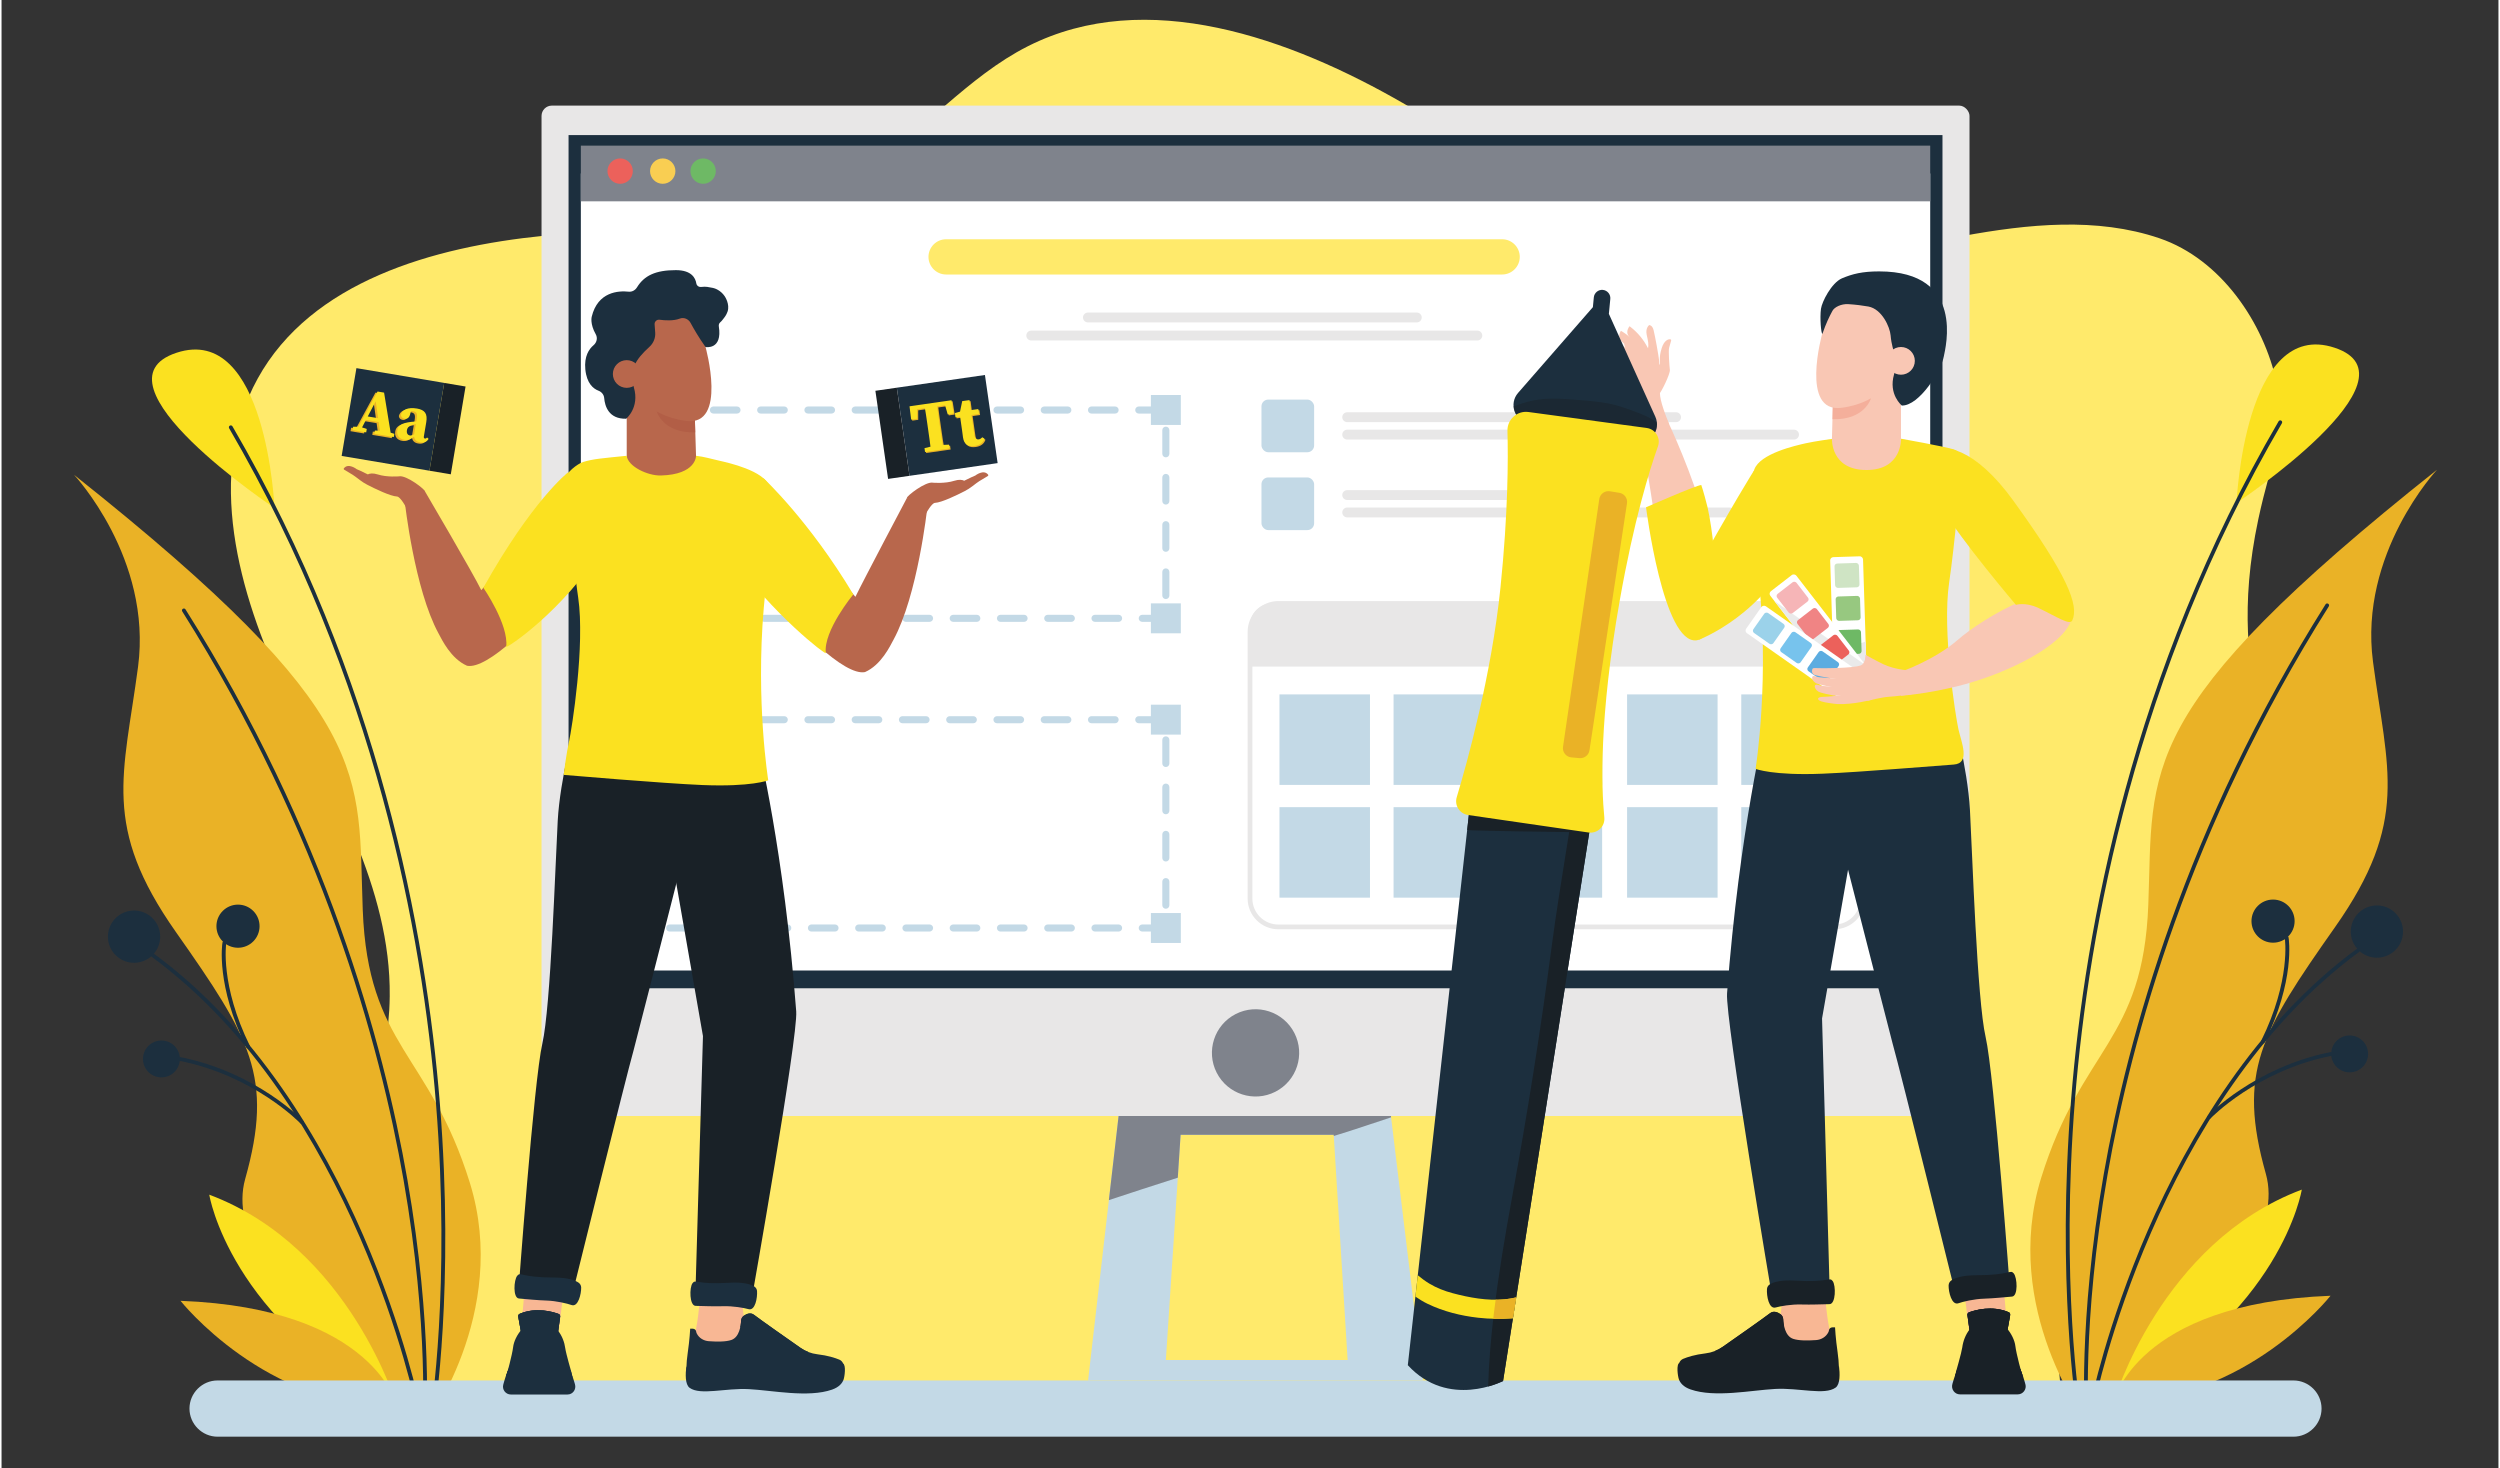 <?xml version="1.0" encoding="UTF-8"?>
<svg xmlns="http://www.w3.org/2000/svg" xmlns:xlink="http://www.w3.org/1999/xlink" id="Ebene_1" data-name="Ebene 1" viewBox="0 0 1360.42 800" width="647" height="380">
  <rect x="0" y="0" width="1360.42" height="800" fill="#333333" stroke="none"/>
  <defs>
    <style>
      .cls-1 {
        clip-path: url(#clippath-4);
      }

      .cls-1, .cls-2, .cls-3, .cls-4, .cls-5, .cls-6, .cls-7, .cls-8 {
        fill: none;
      }

      .cls-9 {
        fill: #192127;
      }

      .cls-2 {
        clip-path: url(#clippath-2);
      }

      .cls-10 {
        fill: #fff;
      }

      .cls-3 {
        clip-path: url(#clippath-9);
      }

      .cls-11 {
        fill: #ffea6b;
      }

      .cls-12 {
        fill: #9bd2ea;
      }

      .cls-13 {
        fill: #ec7c64;
      }

      .cls-14 {
        fill: #97c880;
      }

      .cls-15 {
        fill: #7f838c;
      }

      .cls-16 {
        fill: #ec615b;
      }

      .cls-17 {
        fill: #fbe120;
      }

      .cls-18 {
        fill: #f9c7b4;
      }

      .cls-4 {
        clip-path: url(#clippath-5);
      }

      .cls-19 {
        fill: #c3d9e6;
      }

      .cls-20 {
        fill: #f4af9b;
      }

      .cls-21 {
        fill: #eaeaea;
      }

      .cls-22 {
        fill: #e8e7e7;
      }

      .cls-23 {
        fill: #cfe4c4;
      }

      .cls-5 {
        clip-path: url(#clippath-3);
      }

      .cls-6 {
        opacity: .5;
      }

      .cls-24 {
        fill: #f08484;
      }

      .cls-25 {
        fill: #f6b5b7;
      }

      .cls-26 {
        fill: #b25e46;
      }

      .cls-27 {
        fill: #1c2f3e;
      }

      .cls-8 {
        clip-path: url(#clippath-8);
      }

      .cls-28 {
        fill: #f8b794;
      }

      .cls-29 {
        fill: #eab226;
      }

      .cls-30 {
        fill: #5cace0;
      }

      .cls-31 {
        fill: #f9ce52;
      }

      .cls-32 {
        fill: #b8674c;
      }

      .cls-33 {
        fill: #6eb965;
      }

      .cls-34 {
        fill: #77c3ed;
      }
    </style>
    <clipPath id="clippath-2">
      <path class="cls-9" d="m1100.98,748.91c-.81-2.72-2.2-5.45-4.03-7.86-3.48-4.59-5.12-10.31-4.1-15.98l1.55-8.57c.11-.63-.22-1.29-.81-1.54-9.11-3.92-18.51-1.1-21.59.04-.61.23-.99.84-.9,1.49.33,2.42.8,5.82,1.28,9.31.76,5.59-.88,11.15-4.17,15.73-1.62,2.26-2.87,4.76-3.62,7.25-.79,2.59,1.08,5.22,3.79,5.22h28.78c2.66,0,4.58-2.56,3.82-5.11Z"/>
    </clipPath>
    <clipPath id="clippath-3">
      <path class="cls-9" d="m1000.4,737.06c-1.17-8.04-1.43-13.86-1.43-13.86h-1.48c-.98,0-1.79.74-1.87,1.72-.02.29-.14.62-.32.97-1.25,2.5-3.84,4.04-6.63,4.24-4.48.32-9.5.37-12.56-.68-4.43-1.52-5.25-7.84-5.39-10.74-.05-1.09-.6-2.08-1.5-2.7-1.44-1-3.69-2.03-5.62-.56-4.3,3.27-18.51,13.24-25.88,18.38-2.77,1.93-5.96,3.15-9.31,3.54-5.84.69-9.86,2-12.21,2.99-1.81.76-2.79,2.78-2.17,4.65.66,1.97,2.3,4.36,6.22,5.87,13.03,5,32.75.67,45.63.02,12.88-.65,28.26,2.6,34.51-1.57,1.06-.7.73-7.31,0-12.28Z"/>
    </clipPath>
    <clipPath id="clippath-4">
      <rect class="cls-10" x="997.31" y="303.39" width="17.92" height="68.65" rx="1.75" ry="1.75" transform="translate(-10.14 31.87) rotate(-1.81)"/>
    </clipPath>
    <clipPath id="clippath-5">
      <rect class="cls-7" x="981.77" y="310.6" width="17.92" height="68.65" rx="3.25" ry="3.25" transform="translate(-3.94 678.31) rotate(-37.73)"/>
    </clipPath>
    <clipPath id="clippath-8">
      <path class="cls-27" d="m275.04,749.17c.79-2.67,2.16-5.35,3.96-7.72,3.41-4.51,5.03-10.12,4.02-15.69l-1.52-8.41c-.11-.62.21-1.26.79-1.51,8.95-3.85,18.17-1.08,21.19.04.6.22.97.83.88,1.47-.33,2.38-.79,5.72-1.25,9.14-.75,5.49.86,10.95,4.09,15.45,1.59,2.22,2.82,4.68,3.56,7.12.77,2.55-1.06,5.13-3.72,5.13h-28.25c-2.61,0-4.5-2.51-3.75-5.02Z"/>
    </clipPath>
    <clipPath id="clippath-9">
      <path class="cls-27" d="m373.8,737.54c1.15-7.9,1.4-13.61,1.4-13.61h1.45c.96,0,1.76.73,1.84,1.69.02.29.14.61.31.96,1.23,2.45,3.78,3.97,6.51,4.16,4.4.32,9.33.37,12.33-.67,4.35-1.5,5.16-7.7,5.3-10.54.05-1.07.59-2.04,1.47-2.65,1.42-.98,3.62-1.99,5.52-.55,4.23,3.21,18.18,13,25.41,18.05,2.72,1.9,5.85,3.09,9.15,3.48,5.74.68,9.68,1.97,11.98,2.93,1.78.75,2.74,2.73,2.13,4.56-.65,1.94-2.25,4.29-6.1,5.76-12.79,4.91-32.16.66-44.81.02-12.65-.64-27.75,2.55-33.89-1.54-1.04-.69-.71-7.18,0-12.06Z"/>
    </clipPath>
  </defs>
  <path class="cls-11" d="m1122.71,763.22c-12.07-99.88,10.47-161.32,34.91-199.68,30.16-47.36,53.11-43.71,69.53-88.34,24.33-66.13-18.15-95.63,2.45-192.38,7.03-33,15.76-47.37,10.01-74.11-7.05-32.84-30.33-67.46-63.87-78.88-34.23-11.65-71.69-7.74-107.25-1.23-35.56,6.51-71.2,15.53-107.31,13.68-72.18-3.7-134.11-49.38-196.68-85.56-62.56-36.18-140.82-64.12-205.32-31.52-32.92,16.63-56.98,46.83-88.36,66.21-51.4,31.74-115.46,31.02-175.57,37.07-60.11,6.05-126.5,24.88-155.69,77.77-28.61,51.84-10.54,116.67,14.7,170.23,25.24,53.56,57.88,107.1,57.24,166.31-.44,40.87-16.99,80.11-18.96,120.94-1.98,40.82-7.61,98.75,32.83,104.69l897.34-5.18Z"/>
  <g>
    <g>
      <path class="cls-29" d="m230.26,777.61s46.98-61.93,24.91-133.11c-22.07-71.18-55.52-74.03-58.37-148.77-2.85-74.74,8.54-105.35-157.31-237.04,0,0,42.71,45.56,34.88,104.64-7.83,59.08-19.93,86.84,20.64,144.5,40.57,57.66,53.39,79.01,37.73,134.54s97.52,135.25,97.52,135.25Z"/>
      <path class="cls-27" d="m230.27,778.65c.54,0,1-.42,1.04-.96.04-.53,3.97-53.82-10.2-135.01-13.07-74.91-44.65-189.62-120.88-310.66-.31-.49-.96-.63-1.44-.33-.49.31-.64.95-.33,1.44,76.03,120.73,107.54,235.12,120.58,309.83,14.13,80.95,10.23,134.04,10.19,134.57-.04.58.38,1.08.96,1.12.03,0,.06,0,.08,0Z"/>
      <path class="cls-17" d="m215.67,766.58s-25.63-86.84-102.5-115.67c0,0,11.03,68.69,102.5,115.67Z"/>
      <path class="cls-29" d="m215.67,766.58s-11.75-53.74-118.16-57.84c0,0,46.27,58.55,118.16,57.84Z"/>
      <path class="cls-17" d="m148.72,276.8s-4.32-100.86-53.44-84.58c-49.12,16.28,53.44,84.58,53.44,84.58Z"/>
      <path class="cls-27" d="m234.78,771.95c.5,0,.95-.36,1.03-.88.11-.68,11.08-69.49,3-169.82-7.45-92.59-33.1-231.76-113-368.96-.29-.5-.93-.67-1.43-.38-.5.29-.67.93-.38,1.43,79.68,136.84,105.27,275.66,112.71,368.01,8.06,100.09-2.86,168.7-2.98,169.38-.09.57.29,1.11.86,1.2.06.01.11.01.17.01Z"/>
      <path class="cls-27" d="m227.08,768.4c.05,0,.1,0,.16-.01.57-.09.96-.62.88-1.19-.25-1.67-33.91-166.02-145.19-247.65-.46-.34-1.12-.24-1.46.22-.34.47-.24,1.12.22,1.46,110.58,81.12,144.11,244.61,144.36,246.28.08.52.52.89,1.03.89Z"/>
      <path class="cls-27" d="m134.34,571.3c.16,0,.31-.03.46-.11.52-.26.73-.88.48-1.4-16.31-33.09-12.9-55.67-12.85-55.89.1-.57-.27-1.11-.84-1.22-.55-.1-1.11.27-1.21.84-.18.95-3.61,23.42,13.04,57.19.18.37.55.58.94.58Z"/>
      <path class="cls-27" d="m163.61,612.43c.25,0,.49-.09.69-.26.44-.38.48-1.04.1-1.47-.24-.27-25.53-26.51-67.04-34.76-.56-.12-1.12.25-1.23.82-.11.57.26,1.12.82,1.23,40.78,8.11,65.64,33.81,65.87,34.08.21.24.5.36.79.36Z"/>
      <circle class="cls-27" cx="128.83" cy="504.62" r="11.75" transform="translate(-319.09 238.9) rotate(-45)"/>
      <circle class="cls-27" cx="72.24" cy="510.32" r="14.24" transform="translate(-113.66 29.6) rotate(-13.08)"/>
      <circle class="cls-27" cx="87.1" cy="576.96" r="10.05" transform="translate(-91.51 21.47) rotate(-9.24)"/>
    </g>
    <g>
      <path class="cls-29" d="m1136.18,774.85s-46.98-61.93-24.91-133.11c22.07-71.18,55.52-74.03,58.37-148.77,2.85-74.74-8.54-105.35,157.31-237.04,0,0-42.71,45.56-34.88,104.64,7.83,59.08,19.93,86.84-20.64,144.5-40.57,57.66-53.39,79.01-37.73,134.54,15.66,55.52-97.52,135.25-97.52,135.25Z"/>
      <path class="cls-27" d="m1136.17,775.9c-.54,0-1-.42-1.04-.96-.04-.53-3.97-53.82,10.2-135.01,13.07-74.91,44.65-189.62,120.88-310.66.31-.49.96-.63,1.44-.33.49.31.64.95.33,1.44-76.03,120.73-107.54,235.12-120.58,309.83-14.13,80.95-10.23,134.04-10.19,134.57.04.58-.38,1.08-.96,1.12-.03,0-.06,0-.08,0Z"/>
      <path class="cls-17" d="m1150.77,763.82s25.63-86.84,102.5-115.67c0,0-11.03,68.69-102.5,115.67Z"/>
      <path class="cls-29" d="m1150.77,763.82s11.75-53.74,118.16-57.84c0,0-46.27,58.55-118.16,57.84Z"/>
      <path class="cls-17" d="m1217.72,274.04s4.32-100.86,53.44-84.58c49.12,16.28-53.44,84.58-53.44,84.58Z"/>
      <path class="cls-27" d="m1131.66,769.2c-.5,0-.95-.36-1.03-.88-.11-.68-11.08-69.49-3-169.82,7.45-92.59,33.1-231.76,113-368.96.29-.5.93-.67,1.43-.38.5.29.67.93.38,1.43-79.68,136.84-105.27,275.66-112.71,368.01-8.06,100.09,2.86,168.7,2.98,169.38.09.57-.29,1.11-.86,1.2-.06.01-.11.01-.17.01Z"/>
      <path class="cls-27" d="m1139.36,765.64c-.05,0-.1,0-.16-.01-.57-.09-.96-.62-.88-1.19.25-1.67,33.91-166.02,145.19-247.65.46-.34,1.12-.24,1.46.22.34.47.24,1.12-.22,1.46-110.58,81.12-144.11,244.61-144.36,246.28-.08.52-.52.89-1.03.89Z"/>
      <path class="cls-27" d="m1232.1,568.55c-.16,0-.31-.03-.46-.11-.52-.26-.73-.88-.48-1.4,16.31-33.09,12.9-55.67,12.85-55.89-.1-.57.27-1.11.84-1.22.55-.1,1.11.27,1.21.84.18.95,3.61,23.42-13.04,57.19-.18.37-.55.58-.94.58Z"/>
      <path class="cls-27" d="m1202.83,609.67c-.25,0-.49-.09-.69-.26-.44-.38-.48-1.04-.1-1.47.24-.27,25.53-26.51,67.04-34.76.56-.12,1.12.25,1.23.82.11.57-.26,1.12-.82,1.23-40.78,8.11-65.64,33.81-65.87,34.08-.21.24-.5.36-.79.36Z"/>
      <circle class="cls-27" cx="1237.61" cy="501.87" r="11.75"/>
      <circle class="cls-27" cx="1294.2" cy="507.56" r="14.24" transform="translate(20.16 1063.8) rotate(-45)"/>
      <circle class="cls-27" cx="1279.34" cy="574.21" r="10.05"/>
    </g>
  </g>
  <g>
    <g>
      <path class="cls-19" d="m755.71,597.46h-145.88l-17.84,154.67h182.46l-18.74-154.67Zm-121.34,143.52l8.03-122.68h83.42l7.58,122.68h-99.04Z"/>
      <path class="cls-15" d="m640.87,641.67l1.53-23.38h83.42l.04.64c7.49-2.15,27.41-8.96,31.22-10.17l-1.37-11.31h-145.88l-6.51,56.42c2.26-.77,33.72-11.08,37.55-12.21Z"/>
    </g>
    <rect class="cls-22" x="294.21" y="57.54" width="778.02" height="550.5" rx="5.62" ry="5.62"/>
    <rect class="cls-27" x="308.93" y="73.6" width="748.57" height="464.85"/>
    <circle class="cls-15" cx="683.22" cy="573.69" r="23.77" transform="translate(-186.04 372.97) rotate(-27.02)"/>
    <rect class="cls-10" x="315.63" y="94.51" width="735.19" height="434.26"/>
    <rect class="cls-15" x="315.63" y="79.35" width="735.19" height="30.34"/>
    <path class="cls-16" d="m343.95,93.23c0,3.82-3.1,6.91-6.91,6.91s-6.91-3.1-6.91-6.91,3.1-6.91,6.91-6.91,6.91,3.1,6.91,6.91Z"/>
    <path class="cls-31" d="m367.15,93.23c0,3.82-3.1,6.91-6.91,6.91s-6.91-3.1-6.91-6.91,3.1-6.91,6.91-6.91,6.91,3.1,6.91,6.91Z"/>
    <path class="cls-33" d="m389.16,93.23c0,3.82-3.1,6.91-6.91,6.91s-6.91-3.1-6.91-6.91,3.1-6.91,6.91-6.91,6.91,3.1,6.91,6.91Z"/>
    <path class="cls-19" d="m634.37,338.82h-12.87c-1.07,0-1.93-.87-1.93-1.93s.86-1.93,1.93-1.93h12.87c1.07,0,1.93.87,1.93,1.93s-.86,1.93-1.93,1.93Zm-25.75,0h-12.87c-1.07,0-1.93-.87-1.93-1.93s.86-1.93,1.93-1.93h12.87c1.07,0,1.93.87,1.93,1.93s-.86,1.93-1.93,1.93Zm-25.75,0h-12.87c-1.07,0-1.93-.87-1.93-1.93s.86-1.93,1.93-1.93h12.87c1.07,0,1.93.87,1.93,1.93s-.86,1.93-1.93,1.93Zm-25.75,0h-12.87c-1.07,0-1.93-.87-1.93-1.93s.86-1.93,1.93-1.93h12.87c1.07,0,1.93.87,1.93,1.93s-.86,1.93-1.93,1.93Zm-25.75,0h-12.87c-1.07,0-1.93-.87-1.93-1.93s.86-1.93,1.93-1.93h12.87c1.07,0,1.93.87,1.93,1.93s-.86,1.93-1.93,1.93Zm-25.75,0h-12.87c-1.07,0-1.93-.87-1.93-1.93s.86-1.93,1.93-1.93h12.87c1.07,0,1.93.87,1.93,1.93s-.86,1.93-1.93,1.93Zm-25.75,0h-12.87c-1.07,0-1.93-.87-1.93-1.93s.86-1.93,1.93-1.93h12.87c1.07,0,1.93.87,1.93,1.93s-.86,1.93-1.93,1.93Zm-25.75,0h-12.87c-1.07,0-1.93-.87-1.93-1.93s.86-1.93,1.93-1.93h12.87c1.07,0,1.93.87,1.93,1.93s-.86,1.93-1.93,1.93Zm-25.75,0h-12.87c-1.07,0-1.93-.87-1.93-1.93s.86-1.93,1.93-1.93h12.87c1.07,0,1.93.87,1.93,1.93s-.86,1.93-1.93,1.93Zm-25.75,0h-12.87c-1.07,0-1.93-.87-1.93-1.93s.86-1.93,1.93-1.93h12.87c1.07,0,1.93.87,1.93,1.93s-.86,1.93-1.93,1.93Zm-25.75,0h-12.87c-1.07,0-1.93-.87-1.93-1.93s.86-1.93,1.93-1.93h12.87c1.07,0,1.93.87,1.93,1.93s-.86,1.93-1.93,1.93Zm-25.75,0h-2.12c-1.07,0-1.93-.87-1.93-1.93v-10.75c0-1.07.86-1.93,1.93-1.93s1.93.87,1.93,1.93v8.82h.19c1.07,0,1.93.87,1.93,1.93s-.86,1.93-1.93,1.93Zm283.24-12.42c-1.07,0-1.93-.86-1.93-1.93v-12.87c0-1.07.86-1.93,1.93-1.93s1.93.87,1.93,1.93v12.87c0,1.07-.86,1.93-1.93,1.93Zm-285.36-11.2c-1.07,0-1.93-.87-1.93-1.93v-12.87c0-1.07.86-1.93,1.93-1.93s1.93.87,1.93,1.93v12.87c0,1.07-.86,1.93-1.93,1.93Zm285.36-14.54c-1.07,0-1.93-.86-1.93-1.93v-12.87c0-1.07.86-1.93,1.93-1.93s1.93.87,1.93,1.93v12.87c0,1.07-.86,1.93-1.93,1.93Zm-285.36-11.2c-1.07,0-1.93-.87-1.93-1.93v-12.87c0-1.07.86-1.93,1.93-1.93s1.93.87,1.93,1.93v12.87c0,1.07-.86,1.93-1.93,1.93Zm285.36-14.54c-1.07,0-1.93-.86-1.93-1.93v-12.87c0-1.07.86-1.93,1.93-1.93s1.93.87,1.93,1.93v12.87c0,1.07-.86,1.93-1.93,1.93Zm-285.36-11.2c-1.07,0-1.93-.87-1.93-1.93v-12.87c0-1.07.86-1.93,1.93-1.93s1.93.87,1.93,1.93v12.87c0,1.07-.86,1.93-1.93,1.93Zm285.36-14.54c-1.07,0-1.93-.86-1.93-1.93v-12.87c0-1.07.86-1.93,1.93-1.93s1.93.87,1.93,1.93v12.87c0,1.07-.86,1.93-1.93,1.93Zm-285.36-11.2c-1.07,0-1.93-.87-1.93-1.93v-12.65c0-1.07.86-1.93,1.93-1.93h.23c1.07,0,1.93.86,1.93,1.93,0,.33-.08.64-.23.91v11.74c0,1.07-.86,1.93-1.93,1.93Zm283.47-12.65h-12.87c-1.07,0-1.93-.87-1.93-1.93s.86-1.93,1.93-1.93h12.87c1.07,0,1.93.86,1.93,1.93s-.86,1.93-1.93,1.93Zm-25.75,0h-12.87c-1.07,0-1.93-.87-1.93-1.93s.86-1.93,1.93-1.93h12.87c1.07,0,1.93.86,1.93,1.93s-.86,1.93-1.93,1.93Zm-25.75,0h-12.87c-1.07,0-1.93-.87-1.93-1.93s.86-1.93,1.93-1.93h12.87c1.07,0,1.93.86,1.93,1.93s-.86,1.93-1.93,1.93Zm-25.75,0h-12.87c-1.07,0-1.93-.87-1.93-1.93s.86-1.93,1.93-1.93h12.87c1.07,0,1.93.86,1.93,1.93s-.86,1.93-1.93,1.93Zm-25.75,0h-12.87c-1.07,0-1.93-.87-1.93-1.93s.86-1.93,1.93-1.93h12.87c1.07,0,1.93.86,1.93,1.93s-.86,1.93-1.93,1.93Zm-25.75,0h-12.87c-1.07,0-1.93-.87-1.93-1.93s.86-1.93,1.93-1.93h12.87c1.07,0,1.93.86,1.93,1.93s-.86,1.93-1.93,1.93Zm-25.75,0h-12.87c-1.07,0-1.93-.87-1.93-1.93s.86-1.93,1.93-1.93h12.87c1.07,0,1.93.86,1.93,1.93s-.86,1.93-1.93,1.93Zm-25.75,0h-12.87c-1.07,0-1.93-.87-1.93-1.93s.86-1.93,1.93-1.93h12.87c1.07,0,1.93.86,1.93,1.93s-.86,1.93-1.93,1.93Zm-25.75,0h-12.87c-1.07,0-1.93-.87-1.93-1.93s.86-1.93,1.93-1.93h12.87c1.07,0,1.93.86,1.93,1.93s-.86,1.93-1.93,1.93Zm-25.75,0h-12.87c-1.07,0-1.93-.87-1.93-1.93s.86-1.93,1.93-1.93h12.87c1.07,0,1.93.86,1.93,1.93s-.86,1.93-1.93,1.93Zm-25.75,0h-12.87c-1.07,0-1.93-.87-1.93-1.93s.86-1.93,1.93-1.93h12.87c1.07,0,1.93.86,1.93,1.93s-.86,1.93-1.93,1.93Z"/>
    <path class="cls-19" d="m634.37,507.55h-12.87c-1.07,0-1.93-.87-1.93-1.93s.86-1.93,1.93-1.93h12.87c1.07,0,1.93.87,1.93,1.93s-.86,1.93-1.93,1.93Zm-25.75,0h-12.87c-1.07,0-1.93-.87-1.93-1.93s.86-1.93,1.93-1.93h12.87c1.07,0,1.93.87,1.93,1.93s-.86,1.93-1.93,1.93Zm-25.75,0h-12.87c-1.07,0-1.93-.87-1.93-1.93s.86-1.93,1.93-1.93h12.87c1.07,0,1.93.87,1.93,1.93s-.86,1.93-1.93,1.93Zm-25.75,0h-12.87c-1.07,0-1.93-.87-1.93-1.93s.86-1.93,1.93-1.93h12.87c1.07,0,1.93.87,1.93,1.93s-.86,1.93-1.93,1.93Zm-25.75,0h-12.87c-1.07,0-1.93-.87-1.93-1.93s.86-1.93,1.93-1.93h12.87c1.07,0,1.93.87,1.93,1.93s-.86,1.93-1.93,1.93Zm-25.75,0h-12.87c-1.07,0-1.93-.87-1.93-1.93s.86-1.93,1.93-1.93h12.87c1.07,0,1.93.87,1.93,1.93s-.86,1.93-1.93,1.93Zm-25.75,0h-12.87c-1.07,0-1.93-.87-1.93-1.93s.86-1.93,1.93-1.93h12.87c1.07,0,1.93.87,1.93,1.93s-.86,1.93-1.93,1.93Zm-25.75,0h-12.87c-1.07,0-1.93-.87-1.93-1.93s.86-1.93,1.93-1.93h12.87c1.07,0,1.93.87,1.93,1.93s-.86,1.93-1.93,1.93Zm-25.75,0h-12.87c-1.07,0-1.93-.87-1.93-1.93s.86-1.93,1.93-1.93h12.87c1.07,0,1.93.87,1.93,1.93s-.86,1.93-1.93,1.93Zm-25.75,0h-12.87c-1.07,0-1.93-.87-1.93-1.93s.86-1.93,1.93-1.93h12.87c1.07,0,1.93.87,1.93,1.93s-.86,1.93-1.93,1.93Zm-25.75,0h-12.87c-1.07,0-1.93-.87-1.93-1.93s.86-1.93,1.93-1.93h12.87c1.07,0,1.93.87,1.93,1.93s-.86,1.93-1.93,1.93Zm-25.75,0h-2.12c-1.07,0-1.93-.87-1.93-1.93v-10.75c0-1.07.86-1.93,1.93-1.93s1.93.87,1.93,1.93v8.82h.19c1.07,0,1.93.87,1.93,1.93s-.86,1.93-1.93,1.93Zm283.24-12.42c-1.07,0-1.93-.86-1.93-1.93v-12.87c0-1.07.86-1.93,1.93-1.93s1.93.87,1.93,1.93v12.87c0,1.07-.86,1.93-1.93,1.93Zm-285.36-11.2c-1.07,0-1.93-.87-1.93-1.93v-12.87c0-1.07.86-1.93,1.93-1.93s1.93.87,1.93,1.93v12.87c0,1.07-.86,1.93-1.93,1.93Zm285.36-14.54c-1.07,0-1.93-.86-1.93-1.93v-12.87c0-1.07.86-1.93,1.93-1.93s1.93.87,1.93,1.93v12.87c0,1.07-.86,1.93-1.93,1.93Zm-285.36-11.2c-1.07,0-1.93-.87-1.93-1.93v-12.87c0-1.07.86-1.93,1.93-1.93s1.93.87,1.93,1.93v12.87c0,1.07-.86,1.93-1.93,1.93Zm285.36-14.54c-1.07,0-1.93-.86-1.93-1.93v-12.87c0-1.07.86-1.93,1.93-1.93s1.93.87,1.93,1.93v12.87c0,1.07-.86,1.93-1.93,1.93Zm-285.36-11.2c-1.07,0-1.93-.87-1.93-1.93v-12.87c0-1.07.86-1.93,1.93-1.93s1.93.87,1.93,1.93v12.87c0,1.07-.86,1.93-1.93,1.93Zm285.36-14.54c-1.07,0-1.93-.86-1.93-1.93v-12.87c0-1.07.86-1.93,1.93-1.93s1.93.87,1.93,1.93v12.87c0,1.07-.86,1.93-1.93,1.93Zm-285.36-11.2c-1.07,0-1.93-.87-1.93-1.93v-12.65c0-1.07.86-1.93,1.93-1.93h.23c1.07,0,1.93.86,1.93,1.93,0,.33-.08.64-.23.91v11.74c0,1.07-.86,1.93-1.93,1.93Zm283.47-12.65h-12.87c-1.07,0-1.93-.87-1.93-1.93s.86-1.93,1.93-1.93h12.87c1.07,0,1.93.86,1.93,1.93s-.86,1.93-1.93,1.93Zm-25.75,0h-12.87c-1.07,0-1.93-.87-1.93-1.93s.86-1.93,1.93-1.93h12.87c1.07,0,1.93.86,1.93,1.93s-.86,1.93-1.93,1.93Zm-25.75,0h-12.87c-1.07,0-1.93-.87-1.93-1.93s.86-1.93,1.93-1.93h12.87c1.07,0,1.93.86,1.93,1.93s-.86,1.93-1.93,1.93Zm-25.75,0h-12.87c-1.07,0-1.93-.87-1.93-1.93s.86-1.93,1.93-1.93h12.87c1.07,0,1.93.86,1.93,1.93s-.86,1.93-1.93,1.93Zm-25.75,0h-12.87c-1.07,0-1.93-.87-1.93-1.93s.86-1.93,1.93-1.93h12.87c1.07,0,1.93.86,1.93,1.93s-.86,1.93-1.93,1.93Zm-25.75,0h-12.87c-1.07,0-1.93-.87-1.93-1.93s.86-1.93,1.93-1.93h12.87c1.07,0,1.93.86,1.93,1.93s-.86,1.93-1.93,1.93Zm-25.75,0h-12.87c-1.07,0-1.93-.87-1.93-1.93s.86-1.93,1.93-1.93h12.87c1.07,0,1.93.86,1.93,1.93s-.86,1.93-1.93,1.93Zm-25.75,0h-12.87c-1.07,0-1.93-.87-1.93-1.93s.86-1.93,1.93-1.93h12.87c1.07,0,1.93.86,1.93,1.93s-.86,1.93-1.93,1.93Zm-25.75,0h-12.87c-1.07,0-1.93-.87-1.93-1.93s.86-1.93,1.93-1.93h12.87c1.07,0,1.93.86,1.93,1.93s-.86,1.93-1.93,1.93Zm-25.75,0h-12.87c-1.07,0-1.93-.87-1.93-1.93s.86-1.93,1.93-1.93h12.87c1.07,0,1.93.86,1.93,1.93s-.86,1.93-1.93,1.93Zm-25.75,0h-12.87c-1.07,0-1.93-.87-1.93-1.93s.86-1.93,1.93-1.93h12.87c1.07,0,1.93.86,1.93,1.93s-.86,1.93-1.93,1.93Z"/>
    <rect class="cls-19" x="340.85" y="215.22" width="16.31" height="16.31"/>
    <rect class="cls-19" x="340.85" y="328.74" width="16.31" height="16.31"/>
    <rect class="cls-19" x="626.21" y="215.22" width="16.31" height="16.31"/>
    <rect class="cls-19" x="626.21" y="328.74" width="16.31" height="16.31"/>
    <rect class="cls-19" x="626.21" y="383.94" width="16.31" height="16.31"/>
    <rect class="cls-19" x="626.21" y="497.46" width="16.31" height="16.31"/>
    <rect class="cls-19" x="340.85" y="383.94" width="16.31" height="16.31"/>
    <rect class="cls-19" x="340.85" y="497.46" width="16.31" height="16.31"/>
    <path class="cls-11" d="m817.59,149.56h-302.96c-5.28,0-9.6-4.32-9.6-9.6h0c0-5.28,4.32-9.6,9.6-9.6h302.96c5.28,0,9.6,4.32,9.6,9.6h0c0,5.28-4.32,9.6-9.6,9.6Z"/>
    <path class="cls-22" d="m771.09,175.67h-179.19c-1.48,0-2.69-1.21-2.69-2.69h0c0-1.48,1.21-2.69,2.69-2.69h179.19c1.48,0,2.69,1.21,2.69,2.69h0c0,1.48-1.21,2.69-2.69,2.69Z"/>
    <path class="cls-22" d="m976.63,239.49h-243.46c-1.48,0-2.69-1.21-2.69-2.69h0c0-1.48,1.21-2.69,2.69-2.69h243.46c1.48,0,2.69,1.21,2.69,2.69h0c0,1.48-1.21,2.69-2.69,2.69Z"/>
    <path class="cls-22" d="m912.36,230h-179.19c-1.48,0-2.69-1.21-2.69-2.69h0c0-1.48,1.21-2.69,2.69-2.69h179.19c1.48,0,2.69,1.21,2.69,2.69h0c0,1.48-1.21,2.69-2.69,2.69Z"/>
    <path class="cls-22" d="m941.51,281.9h-208.34c-1.48,0-2.69-1.21-2.69-2.69h0c0-1.48,1.21-2.69,2.69-2.69h208.34c1.48,0,2.69,1.21,2.69,2.69h0c0,1.48-1.21,2.69-2.69,2.69Z"/>
    <path class="cls-22" d="m841.43,272.42h-108.26c-1.48,0-2.69-1.21-2.69-2.69h0c0-1.48,1.21-2.69,2.69-2.69h108.26c1.48,0,2.69,1.21,2.69,2.69h0c0,1.48-1.21,2.69-2.69,2.69Z"/>
    <path class="cls-22" d="m804.08,185.51h-243.06c-1.48,0-2.69-1.21-2.69-2.69h0c0-1.48,1.21-2.69,2.69-2.69h243.06c1.48,0,2.69,1.21,2.69,2.69h0c0,1.48-1.21,2.69-2.69,2.69Z"/>
    <path class="cls-22" d="m692.2,328.77h309.82c6.62,0,12,5.38,12,12v22.43h-333.82v-22.43c0-6.62,5.38-12,12-12Z"/>
    <path class="cls-22" d="m998.58,506.31h-302.92c-9.23,0-16.74-7.51-16.74-16.74v-145.35c0-9.23,7.51-16.74,16.74-16.74h302.92c9.23,0,16.74,7.51,16.74,16.74v145.35c0,9.23-7.51,16.74-16.74,16.74Zm-302.92-176.25c-7.81,0-14.16,6.35-14.16,14.16v145.35c0,7.81,6.35,14.16,14.16,14.16h302.92c7.81,0,14.16-6.35,14.16-14.16v-145.35c0-7.81-6.35-14.16-14.16-14.16h-302.92Z"/>
    <g>
      <path class="cls-10" d="m995.14,354.11c-.32,0-.64-.12-.89-.35l-14.4-13.68c-.52-.49-.54-1.3-.05-1.82.49-.52,1.31-.54,1.82-.05l14.4,13.68c.52.49.54,1.3.05,1.82-.25.27-.59.4-.93.4Z"/>
      <path class="cls-10" d="m981.33,354.69c-.31,0-.61-.11-.86-.33-.53-.47-.58-1.29-.1-1.82l13.22-14.82c.47-.53,1.29-.58,1.82-.1.53.47.58,1.29.1,1.82l-13.22,14.82c-.25.28-.61.43-.96.43Z"/>
    </g>
    <rect class="cls-19" x="696.27" y="378.34" width="49.31" height="49.31"/>
    <rect class="cls-19" x="822.76" y="378.34" width="49.31" height="49.31"/>
    <rect class="cls-19" x="822.76" y="439.77" width="49.31" height="49.31"/>
    <rect class="cls-19" x="758.43" y="378.34" width="49.31" height="49.31"/>
    <rect class="cls-19" x="758.43" y="439.77" width="49.31" height="49.31"/>
    <rect class="cls-19" x="885.66" y="378.34" width="49.31" height="49.31"/>
    <rect class="cls-19" x="885.66" y="439.77" width="49.31" height="49.31"/>
    <rect class="cls-19" x="947.87" y="378.34" width="49.31" height="49.31"/>
    <rect class="cls-19" x="947.87" y="439.77" width="49.31" height="49.31"/>
    <rect class="cls-19" x="696.27" y="439.77" width="49.31" height="49.31"/>
    <rect class="cls-19" x="686.46" y="217.71" width="28.69" height="28.69" rx="3.69" ry="3.69"/>
    <rect class="cls-19" x="686.46" y="260.13" width="28.69" height="28.69" rx="3.69" ry="3.69"/>
  </g>
  <path class="cls-19" d="m1248.73,782.77H117.71c-8.42,0-15.32-6.89-15.32-15.32h0c0-8.42,6.89-15.32,15.32-15.32h1131.01c8.42,0,15.32,6.89,15.32,15.32h0c0,8.42-6.89,15.32-15.32,15.32Z"/>
  <g id="woman">
    <path class="cls-28" d="m983.38,745.54c-5.96,0-25.74.91-26.16-5.12l4.01-5.5c6.32-8.68,9.37-19.32,8.61-30.03l-.6-8.39c-.45-6.31,4.3-11.79,10.61-12.24,6.28-.47,11.79,4.3,12.24,10.61l2.46,20.89c.59,5.03,1.59,10,2.99,14.87l1.32,4.58c.45,6.31-8.33,9.86-14.64,10.3-.28.02-.55.03-.82.03Z"/>
    <path class="cls-27" d="m961.31,393.47s-14.43,58.48-21.18,147.77c-1.06,14.01,24.69,166.3,24.69,166.3h31.34l-4.27-152.64,28.69-164.16-59.26,2.73Z"/>
    <g>
      <polygon class="cls-18" points="997.73 222.06 996.78 257.54 1034.89 257.54 1034.89 200.69 998.14 200.69 997.73 222.06"/>
      <path class="cls-20" d="m997.58,228.39l.29-13.27,20.71,1.87s-3.41,12-21,11.4Z"/>
      <path class="cls-18" d="m991.94,181.93s-12.11,43.28,10.59,40.25c22.7-3.03,28.45-18.16,28.45-18.16,0,0,12.41,1.21,12.41-8.17s-12.71-5.45-12.71-5.45l-.22-24.45-34.89-4.9-2.65,15.87-.98,5.02Z"/>
      <path class="cls-27" d="m991.3,168.25c.53-3.84,5.71-14.09,11.4-16.59,5.72-2.41,11.1-3.79,20.31-3.79,47.33,0,35.97,42.12,35.23,46.26-1.37,7.68-13.36,27.04-22.89,26.83,0,0-7.41-6.05-4.24-16.95,2.78-9.54-.97-10.99-1.87-21.3-.39-4.48-4.67-14.32-12.11-15.7-2.92-.54-7.08-1.06-10.97-1.3-3.77-.23-7.5,1.58-8.63,3.68-1.77,3.31-3.48,6.78-5.46,12.53-.71-.12-1.46-8.66-.77-13.68Z"/>
      <path class="cls-18" d="m1042.44,196.61c0,4.17-3.38,7.55-7.55,7.55s-7.55-3.38-7.55-7.55,3.38-7.55,7.55-7.55,7.55,3.38,7.55,7.55Z"/>
    </g>
    <path class="cls-27" d="m1062.69,386.84s8.49,31.08,9.78,54.47c1.3,23.39,3.86,103.43,8.54,123.71,4.68,20.27,13.38,139.25,13.38,139.25l-29.49,1.89s-30.49-123.35-34.58-137.63c-.74-2.59-21.06-82.12-28.59-111.59-1.84-7.21-2.77-14.6-2.77-22.04v-48.06h63.71Z"/>
    <path class="cls-28" d="m1090.41,695.89c-5.36,2.4-16.05,2.46-21.74,2.3l3.67,29.37c.45,6.02,4.66,16.99,10.59,16.99.29,0,.58-.01.87-.03,6.31-.48,9.48-13.57,9.01-19.88l-2.39-28.74Z"/>
    <path class="cls-17" d="m917.15,321.66l7.66,26.89s37.06-13.99,53.11-53.45c13.36-32.83-23.23-38.54-23.23-38.54,0,0-10.47,16.37-37.55,65.1Z"/>
    <path class="cls-17" d="m983.15,241.48c-5.5,1.24-25.09,5.58-28.2,14.36-3.45,9.71-2.33,19.76,1.89,54.58,7.02,57.94-1.17,108.49-1.17,108.49,0,0,9.36,3.75,36.52,2.63,21.35-.88,62.02-4.36,71.38-4.97,9.36-.61,4.19-12.18,2.63-19.2-1.56-7.02-8.97-53.41-5.07-79.93,3.1-21.1,5.88-53.58,6.88-65.96.24-3.02-1.64-5.79-4.53-6.67-5.62-1.7-28.58-5.79-28.58-5.79,0,0,.71,17.06-18.84,17.06s-18.78-16.96-18.78-16.96c0,0-9.43,1.3-14.12,2.36Z"/>
    <path class="cls-18" d="m1034.83,366.02s18.37-6.34,31.17-17.54c12.79-11.2,58.14-39.15,62.04-15.76,2.28,13.64-24.4,28.99-49.64,37.45-22.35,7.49-43.51,8.91-43.51,8.91l-.06-13.07Z"/>
    <path class="cls-17" d="m1058.27,278.17c-4.65-8.21-14.04-23.37-7.86-30.5,6.74-7.79,25.24-3.13,45.53,24.9,29.33,40.52,36.22,57.27,32.24,65.53-1.33,2.75-8.57-2.15-18.33-6.81-7.17-3.42-12.33-1.73-12.33-1.73,0,0-30.56-36.04-39.25-51.39Z"/>
    <g>
      <path class="cls-9" d="m1102.66,754.14c-.62-2.08-1.4-5.7-3.76-10.09-1.8-3.36-11.45-10.72-15.26-10.58,0,0-10.27,5.56-14.91,8.83-3.33,2.34-5.23,9.74-5.82,11.71-.86,2.83,1.19,5.71,4.15,5.71h31.43c2.91,0,5.01-2.8,4.18-5.58Z"/>
      <path class="cls-9" d="m1100.98,748.91c-.81-2.72-2.2-5.45-4.03-7.86-3.48-4.59-5.12-10.31-4.1-15.98l1.55-8.57c.11-.63-.22-1.29-.81-1.54-9.11-3.92-18.51-1.1-21.59.04-.61.23-.99.84-.9,1.49.33,2.42.8,5.82,1.28,9.31.76,5.59-.88,11.15-4.17,15.73-1.62,2.26-2.87,4.76-3.62,7.25-.79,2.59,1.08,5.22,3.79,5.22h28.78c2.66,0,4.58-2.56,3.82-5.11Z"/>
      <path class="cls-9" d="m1064.74,747.87s3.18-10.99,3.54-13.74c.88-6.72,5.33-14.71,14.5-15.35,7.16-.49,13.72,8.33,14.45,14.7.48,4.16,3.59,15.43,3.59,15.43,0,0-25.43,6.85-36.07-1.04Z"/>
      <g>
        <path class="cls-9" d="m1100.98,748.91c-.81-2.72-2.2-5.45-4.03-7.86-3.48-4.59-5.12-10.31-4.1-15.98l1.55-8.57c.11-.63-.22-1.29-.81-1.54-9.11-3.92-18.51-1.1-21.59.04-.61.23-.99.84-.9,1.49.33,2.42.8,5.82,1.28,9.31.76,5.59-.88,11.15-4.17,15.73-1.62,2.26-2.87,4.76-3.62,7.25-.79,2.59,1.08,5.22,3.79,5.22h28.78c2.66,0,4.58-2.56,3.82-5.11Z"/>
        <g class="cls-2">
          <ellipse class="cls-9" cx="1082.56" cy="712.95" rx="11.83" ry="23.92"/>
        </g>
      </g>
    </g>
    <path class="cls-9" d="m1060.85,700.34c.02-1.11.59-2.13,1.51-2.74,1.74-1.17,5.61-2.8,13.58-2.8,18.45,0,18.42-3.31,20.37-1.02,1.95,2.29,2.5,12.38-.93,12.66-4.6.38-9.85.96-15.31,1.14s-11.39,1.61-13.88,2.49c-3.67,1.29-5.4-6.11-5.35-9.73Z"/>
    <g>
      <path class="cls-9" d="m999.45,746.66c-6,4.33-19.84.03-32.87.73-13.03.69-32.94,4.9-46.17.27-3.73-1.3-5.43-3.35-6.19-5.13,0,0,0,0,0,0-1.84.72-.98,7.26-.32,9.02.69,1.85,2.37,4.09,6.34,5.47,13.23,4.63,33.14.42,46.17-.27,13.03-.69,26.86,3.61,32.87-.73,2.54-1.83,2.37-7.63,1.81-12.03-.34,1.16-.86,2.11-1.64,2.67Z"/>
      <g>
        <path class="cls-9" d="m1000.4,737.06c-1.17-8.04-1.43-13.86-1.43-13.86h-1.48c-.98,0-1.79.74-1.87,1.72-.02.29-.14.62-.32.97-1.25,2.5-3.84,4.04-6.63,4.24-4.48.32-9.5.37-12.56-.68-4.43-1.52-5.25-7.84-5.39-10.74-.05-1.09-.6-2.08-1.5-2.7-1.44-1-3.69-2.03-5.62-.56-4.3,3.27-18.51,13.24-25.88,18.38-2.77,1.93-5.96,3.15-9.31,3.54-5.84.69-9.86,2-12.21,2.99-1.81.76-2.79,2.78-2.17,4.65.66,1.97,2.3,4.36,6.22,5.87,13.03,5,32.75.67,45.63.02,12.88-.65,28.26,2.6,34.51-1.57,1.06-.7.73-7.31,0-12.28Z"/>
        <g class="cls-5">
          <path class="cls-9" d="m930.11,727.96s-2.71,11.43,12.63,9.02c15.34-2.41,29.18-13.59,30.98-18.23,1.81-4.64-7.26-17.5-16.27-11.22-9,6.28-27.35,20.42-27.35,20.42Z"/>
        </g>
      </g>
    </g>
    <path class="cls-9" d="m961.87,702.32c.08-1.1.72-2.09,1.68-2.64,1.81-1.06,5.77-2.45,13.73-1.95,18.42,1.14,18.59-2.17,20.4.24,1.8,2.41,1.73,12.51-1.71,12.58-4.62.09-9.89.35-15.35.19-5.46-.16-11.47.91-14,1.63-3.74,1.07-5.01-6.43-4.74-10.04Z"/>
    <path class="cls-18" d="m891.32,227.1s6.05,32.14,8.39,48.8c3.24,23.03,1.72,67.46,23.55,56.89,28.51-13.8-17.14-106.91-17.14-106.91l-14.8,1.22Z"/>
    <g>
      <g>
        <rect class="cls-10" x="997.31" y="303.39" width="17.92" height="68.65" rx="1.75" ry="1.75" transform="translate(-10.14 31.87) rotate(-1.81)"/>
        <g class="cls-1">
          <rect class="cls-21" x="954.2" y="358.68" width="70.87" height="22.58" rx="1.75" ry="1.75" transform="translate(-65.94 325.14) rotate(-18.07)"/>
        </g>
      </g>
      <rect class="cls-23" x="998.86" y="306.79" width="13.29" height="13.29" rx="1.51" ry="1.51" transform="translate(-9.37 31.82) rotate(-1.8)"/>
      <rect class="cls-14" x="999.43" y="324.91" width="13.29" height="13.29" rx="1.51" ry="1.51" transform="translate(-9.95 31.86) rotate(-1.81)"/>
      <rect class="cls-33" x="1000" y="343.02" width="13.29" height="13.29" rx="1.51" ry="1.51" transform="translate(-10.51 31.88) rotate(-1.8)"/>
    </g>
    <g>
      <rect class="cls-10" x="981.77" y="310.6" width="17.92" height="68.65" rx="1.75" ry="1.75" transform="translate(-3.94 678.33) rotate(-37.73)"/>
      <g class="cls-4">
        <rect class="cls-21" x="976.93" y="317.17" width="18.9" height="72.4" rx="3.25" ry="3.25" transform="translate(130.03 957.09) rotate(-54.89)"/>
      </g>
      <rect class="cls-25" x="969.22" y="319.07" width="13.29" height="13.29" rx="1.51" ry="1.51" transform="translate(4.71 665.21) rotate(-37.73)"/>
      <rect class="cls-24" x="980.31" y="333.4" width="13.29" height="13.29" rx="1.51" ry="1.51" transform="translate(-1.75 674.98) rotate(-37.73)"/>
      <rect class="cls-16" x="991.4" y="347.74" width="13.29" height="13.29" rx="1.51" ry="1.51" transform="translate(-8.2 684.76) rotate(-37.72)"/>
    </g>
    <g>
      <rect class="cls-10" x="973.76" y="322" width="17.92" height="68.65" rx="1.75" ry="1.75" transform="translate(126.06 955.36) rotate(-54.89)"/>
      <rect class="cls-12" x="956.2" y="335.71" width="13.29" height="13.29" rx="1.51" ry="1.51" transform="translate(129.04 933.15) rotate(-54.89)"/>
      <rect class="cls-34" x="971.03" y="346.13" width="13.29" height="13.29" rx="1.51" ry="1.51" transform="translate(126.82 949.72) rotate(-54.89)"/>
      <rect class="cls-30" x="985.85" y="356.55" width="13.29" height="13.29" rx="1.51" ry="1.51" transform="translate(124.59 966.28) rotate(-54.89)"/>
    </g>
    <path class="cls-17" d="m923.53,348.87c-18.16,2.37-27.54-72.49-27.54-72.49,0,0,27.36-12.02,30.09-12.13.82,2.17,3.11,10.64,3.44,12.21,5.72,26.37,7.21,70.7-5.98,72.41Z"/>
    <g>
      <path class="cls-18" d="m1015.68,356.82s-.06,4.81-2.76,5.74c-4.73,1.63-21.54,1.58-23.06,1.47-1-.07-1.96-.04-2.54-.01-.35.02-.64.25-.74.59-.26.89-.47,2.62,1.49,3.2,2.68.79,13.5,2.67,14.09,2.28.6-.39,13.2.3,14.69-1.78,1.49-2.08,2.79-7.8-1.18-11.48Z"/>
      <path class="cls-18" d="m988.35,368.52c.79.29,1.62.45,2.45.52,2.08.19,5.57.5,7.31.57,2.57.1,16.65-2.02,16.65-2.02l.47,6.67s-17.19.32-18.77-.03c-1.58-.35-6.74-1.32-8.08-2.13-2.43-1.48-2.66-4.54-.04-3.58Z"/>
      <path class="cls-18" d="m989.82,373.21c.79.29,1.62.45,2.45.52,2.08.19,5.57.5,7.31.57,2.57.1,16.65-2.02,16.65-2.02l.47,6.67s-17.19.32-18.77-.03c-1.58-.35-6.74-1.32-8.08-2.13-2.43-1.48-2.66-4.54-.04-3.58Z"/>
      <path class="cls-18" d="m992.93,379.65c1.91,0,7.07-.57,8.59-.78,2.55-.36,14.72-6.59,14.72-6.59l2.95,8.94s-10.39,2.77-18.98,2.37c-1.61-.08-6.83-.81-8.69-1.44-2.7-.92-2.57-2.5,1.41-2.5Z"/>
      <path class="cls-18" d="m1015.68,356.82s5.27,3.01,9.37,4.98c7.15,3.42,15.63,3.57,15.63,3.57v12.95s-9.43,1.16-12.61,1.33c-3.18.16-11.37,2.15-11.37,2.15,0,0-4.31-7.05-4.31-11.67s3.29-8.6,3.29-13.31Z"/>
    </g>
    <g>
      <path class="cls-18" d="m897.71,177.11s-2.15,1.53-1.37,5.23c.79,3.69,1.22,5.08.66,8.07-.55,2.99-2.87,11.97-2.06,14.97.81,3,7.59,27.43,7.59,27.43l5.98-1.87s-4.18-9.95-4.82-15.05c-.42-3.31-.11-15.39-.53-19.14-.43-3.74-2.17-13.17-3.04-16.82-.67-2.84-2.41-2.82-2.41-2.82Z"/>
      <path class="cls-18" d="m887.01,177.75s-2.29,2.69-.65,5.16c1.63,2.47,7.7,9.72,8.11,12.3.42,2.58-.8,7.66-.8,7.66l7.01-.21-2.43-10.54-1.28-2.54c-2.24-4.43-5.43-8.31-9.35-11.36l-.6-.47Z"/>
      <path class="cls-18" d="m882.3,180.22s-1.99,2.92-.1,5.2c1.89,2.29,5.59,4.36,6.27,6.88.69,2.52,3.12,12.18,3.12,12.18l6.94-.96-3.54-10.22-1.54-2.39c-2.69-4.17-6.28-7.69-10.51-10.3l-.65-.4Z"/>
      <path class="cls-18" d="m880.33,186.24s-2.06,2.87-.22,5.2c1.83,2.33,5.48,4.49,6.11,7.03.63,2.53,2.84,12.25,2.84,12.25l6.96-.79-3.3-10.3-1.49-2.42c-2.6-4.23-6.1-7.83-10.26-10.54l-.64-.42Z"/>
      <path class="cls-18" d="m887.28,199.34s.13,4.48-1.35,9.86c-1.49,5.38,4.91,14.37,4.91,14.37l.83,5.65c.52,3.55,4.09,5.81,7.51,4.75,2.7-.83,5.36-1.74,6.09-2.28l-6.97-26.52c-.39-1.48-.86-2.93-1.4-4.36l-.82-2.15c-.89-2.31-7.2-10.42-12.07-11.44l3.28,12.12Z"/>
    </g>
    <path class="cls-18" d="m909.66,185.6c.09-.32-.1-.66-.42-.73-1.02-.22-3.34.48-4.7,4.73-1.84,5.75-.59,7.97-1.02,8.83,0,0-4.6,3.58-4.96,8.81-.35,5.16,3.14,8.5,4.39,7.63,1.25-.88,6.28-11.22,6.02-13.31-.26-2.09-.88-10.38-.4-12.09.49-1.79.89-3.15,1.09-3.86Z"/>
  </g>
  <g>
    <path class="cls-27" d="m832.09,230.64l57.95,10.47c8,1.45,14.35-6.68,11-14.1l-25.3-56,.78-8.14c.24-2.47-1.59-4.68-4.06-4.92-2.47-.24-4.68,1.59-4.92,4.06l-.51,5.34-40.75,46.71c-5.15,5.91-1.9,15.18,5.82,16.58Z"/>
    <g class="cls-6">
      <path class="cls-9" d="m892.08,225.07c-5.51-2.14-11.15-4.24-16.98-5.31-6.95-1.28-14.16-1.71-21.2-2.25-6.71-.51-13.46-.63-20.07.82-3.42.75-6.76,1.81-10.02,3.1.33,4.32,3.41,8.33,8.28,9.21l57.95,10.47c6.85,1.24,12.47-4.55,11.84-10.89-2.91-2.29-6.54-3.89-9.81-5.15Z"/>
    </g>
    <path class="cls-27" d="m865.26,452.34l-47.17,300.09s-29.75,15.47-51.9-8.62l33.31-300.28,65.76,8.81Z"/>
    <path class="cls-9" d="m818.09,752.42l47.17-300.08-11.33-1.52h0l-54.43-7.29-.96,8.7c2.8.45,51.4,1.11,55.56,1.13-3.29,20.96-6.89,42.12-9.64,63.16-2.94,22.55-6.25,45.05-9.79,67.51-3.58,22.65-7.44,45.26-11.58,67.82-3.9,21.3-7.54,42.67-10.07,64.17-1.54,13.07-2.68,26.23-3.06,39.41,4.99-1.38,8.13-3,8.13-3Z"/>
    <path class="cls-17" d="m896.35,233.18c4.76.64,7.74,5.49,6.13,10.02-4.59,12.9-13.13,40.36-20.86,84.21-11.23,63.68-9.99,101.55-8.36,117.96.48,4.89-3.76,8.92-8.63,8.21l-65.62-9.54c-4.58-.67-7.5-5.23-6.17-9.67,5.66-18.81,18.94-66.48,23.84-114.27,4.17-40.63,4.23-70.05,3.8-85.32-.18-6.23,5.26-11.13,11.44-10.3l64.42,8.7Z"/>
    <path class="cls-17" d="m777.07,710.42c8.51,4.11,18.02,6.47,27.38,7.53,6.27.71,12.68.81,19.01.3l1.79-11.38c-2.05.48-4.12.86-6.24,1.06-9.45.87-19.29-.91-28.4-3.35-4.41-1.18-8.71-2.83-12.63-5.19-2.25-1.35-4.35-2.91-6.36-4.57l-1.29,11.64c2.16,1.47,4.38,2.84,6.74,3.97Z"/>
    <path class="cls-29" d="m812.75,718.51c3.57.1,7.15.03,10.72-.26l1.79-11.38c-2.05.48-4.12.86-6.24,1.06-1.65.15-3.3.2-4.97.2-.34,2.63-.72,5.27-1.03,7.9-.1.83-.18,1.66-.27,2.49Z"/>
    <path class="cls-29" d="m881.42,268.5l-5.11-.83c-2.78-.45-5.4,1.46-5.8,4.25l-19.76,134.98c-.42,2.87,1.65,5.5,4.54,5.76l4.43.4c2.66.24,5.05-1.63,5.45-4.27l20.44-134.56c.42-2.74-1.45-5.3-4.18-5.74Z"/>
  </g>
  <g id="man">
    <g>
      <g>
        <rect class="cls-27" x="490.99" y="207.51" width="48.51" height="48.51" transform="translate(-27.79 75.87) rotate(-8.2)"/>
        <rect class="cls-9" x="479.51" y="211.81" width="11.79" height="48.51" transform="translate(-28.71 71.66) rotate(-8.2)"/>
      </g>
      <g>
        <path class="cls-29" d="m496.93,223.95l2.5-2.61.02,7.39-3.25.47-.9-7.26,22.87-3.3,1.16,7.23-3.22.46-2.06-7.1,3.11,1.8-20.22,2.91Zm13.91,19.14l5.96-.26.3,2.09-13.34,1.92-.3-2.09,5.68-1.41,1.71-.25Zm-5.64-10.25c-.58-4.01-1.16-8.06-1.86-12.06l6.77-.98c.45,3.95,1.04,8,1.62,12.09l.2,1.41c.58,4.04,1.17,8.09,1.86,12.08l-6.77.98c-.45-3.95-1.03-8-1.62-12.09l-.21-1.44Z"/>
        <path class="cls-29" d="m533,239.98c.72-.1,1.31-.49,1.99-1.17l1.09.8c-.75,2.13-2.4,3.52-5.25,3.93-3.53.51-5.82-.76-6.38-4.61-.2-1.35-.31-2.4-.52-3.92l-1.07-7.41-2.51.36-.33-2.32,4.52-1.26-2.01,1.89,1.48-7.14,3.97-.57.92,7.02,1.73,12.03c.26,1.83,1.21,2.54,2.37,2.37Zm-.24-16.53l.38,2.67-7.16,1.03-.38-2.67,7.16-1.03Z"/>
      </g>
      <g>
        <path class="cls-17" d="m496.33,223.38l2.5-2.61.02,7.39-3.25.47-.9-7.26,22.87-3.3,1.16,7.23-3.22.46-2.06-7.1,3.11,1.8-20.22,2.91Zm13.91,19.14l5.96-.26.3,2.09-13.34,1.92-.3-2.09,5.68-1.41,1.71-.25Zm-5.64-10.25c-.58-4.01-1.16-8.06-1.86-12.06l6.77-.98c.45,3.95,1.04,8,1.62,12.09l.2,1.41c.58,4.04,1.17,8.09,1.86,12.08l-6.77.98c-.45-3.95-1.03-8-1.62-12.09l-.21-1.44Z"/>
        <path class="cls-17" d="m532.4,239.4c.72-.1,1.31-.49,1.99-1.17l1.09.8c-.75,2.13-2.4,3.52-5.25,3.93-3.53.51-5.82-.76-6.38-4.61-.2-1.35-.31-2.4-.52-3.92l-1.07-7.41-2.51.36-.33-2.32,4.52-1.26-2.01,1.89,1.48-7.14,3.97-.57.92,7.02,1.73,12.03c.26,1.83,1.21,2.54,2.37,2.37Zm-.24-16.53l.38,2.67-7.16,1.03-.38-2.67,7.16-1.03Z"/>
      </g>
    </g>
    <g>
      <g>
        <rect class="cls-27" x="189" y="204.26" width="48.51" height="48.51" transform="translate(385.63 489.25) rotate(-170.45)"/>
        <rect class="cls-9" x="237.09" y="209.26" width="11.79" height="48.51" transform="translate(443.85 504.12) rotate(-170.45)"/>
      </g>
      <g>
        <path class="cls-29" d="m190.44,233.08l3.63.08.61.1,3.18,1.07-.31,1.85-7.42-1.25.31-1.85Zm13.29-19.17l3.56.6,3.93,23.97-5.89-.99-2.76-19.47,1.58-1.52-9.98,19.12-2.04-.34,11.6-21.36Zm-6.08,13.47l9.3,1.56.44,2.14-10.64-1.79.91-1.91Zm4.64,7.78l3.98.14,2.3.39,4.33,1.26-.3,1.77-10.61-1.79.3-1.77Z"/>
        <path class="cls-29" d="m222.12,230.45c1.49-.18,4.04-.41,5.73-.52l-.24,1.44c-1.69.14-3.64.33-4.72.62-1.67.4-2.88,1.38-3.15,3-.29,1.73.48,2.68,1.64,2.87.66.11,1.24-.07,2.48-.69l1.56-.81.27.56-1.71,1.33c-1.97,1.49-3.22,2.37-5.71,1.95-2.66-.45-4.25-2.33-3.77-5.16.41-2.45,2.06-3.95,7.63-4.59Zm1.48,7.21l1.45-8.62c.51-3.05.07-4.05-2.12-4.42-.84-.14-1.74-.19-3.31-.05l2.6-.94-.65,2.35c-.47,2.28-1.74,3.01-3.07,2.79-1.23-.21-1.95-.94-2.03-2.11.66-2.83,3.76-4.31,8.72-3.48,4.42.74,5.85,2.9,5.07,7.51l-1.3,7.72c-.11.68.11,1.06.61,1.14.36.06.67-.08,1.17-.58l.81.76c-1.14,1.74-2.49,2.26-4.58,1.9-2.34-.39-3.42-1.84-3.37-3.97Z"/>
      </g>
      <g>
        <path class="cls-17" d="m191.57,232.48l3.63.08.61.1,3.18,1.07-.31,1.85-7.42-1.25.31-1.85Zm13.29-19.17l3.56.6,3.93,23.97-5.89-.99-2.76-19.47,1.58-1.52-9.98,19.12-2.04-.34,11.6-21.36Zm-6.08,13.47l9.3,1.56.44,2.14-10.64-1.79.91-1.91Zm4.64,7.78l3.98.14,2.3.39,4.33,1.26-.3,1.77-10.61-1.79.3-1.77Z"/>
        <path class="cls-17" d="m223.25,229.85c1.49-.18,4.04-.41,5.73-.52l-.24,1.44c-1.69.14-3.64.33-4.72.62-1.67.4-2.88,1.38-3.15,3-.29,1.73.48,2.68,1.64,2.87.66.11,1.24-.07,2.48-.69l1.56-.81.27.56-1.71,1.33c-1.97,1.49-3.22,2.37-5.71,1.95-2.66-.45-4.25-2.33-3.77-5.16.41-2.45,2.06-3.95,7.63-4.59Zm1.48,7.21l1.45-8.62c.51-3.05.07-4.05-2.12-4.42-.84-.14-1.74-.19-3.31-.05l2.6-.94-.65,2.35c-.47,2.28-1.74,3.01-3.07,2.79-1.23-.21-1.95-.94-2.03-2.11.66-2.83,3.76-4.31,8.72-3.48,4.42.74,5.85,2.9,5.07,7.51l-1.3,7.72c-.11.68.11,1.06.61,1.14.36.06.67-.08,1.17-.58l.81.76c-1.14,1.74-2.49,2.26-4.58,1.9-2.34-.39-3.42-1.84-3.37-3.97Z"/>
      </g>
    </g>
    <path class="cls-32" d="m504.32,277.12s-5.2,47.31-18.34,71.43c-1.88,3.45-6.66,13.72-15.54,17.63-11.06,2.2-37.62-23.74-54.92-47.37-2.69-3.68-5.16-7.31-7.32-10.76-1.26-2.02-2.27-3.98-3.08-5.85t0-.02c-.9-5.85-1.57-11.72-1.82-16.61,2.6-9.24,15.22-11.37,20.75-3.08,4.33,6.5,33.58,33.27,41.17,42.68,4.23-8.8,28.09-53.9,28.09-53.9l11.02,5.84Z"/>
    <path class="cls-32" d="m528.76,265.06c.76-.58,1.63-1.24,2.37-1.8,1.03-.78,2.12-1.47,3.25-2.1,1.15-.64,2.36-1.39,2.99-1.8.25-.16.33-.5.15-.74-2.42-3.12-6.99.48-6.99.48-.68.23-3.17,1.42-6.03,2.83-1.09-.54-2.82-.81-5.44.03-5.04,1.61-11.47,1.04-11.47,1.04-4.02-.95-14.7,7.44-14.29,8.28,1.54,3.18,10.33,8.57,10.33,8.57,0,0,3.13-5.77,4.9-5.86,3.72-.18,12.08-4.27,16.2-6.39,1.42-.73,2.76-1.58,4.03-2.55Z"/>
    <path class="cls-28" d="m390.51,745.87c5.85,0,25.27.9,25.69-5.03l-3.94-5.4c-6.21-8.52-9.2-18.97-8.46-29.49l.59-8.24c.44-6.2-4.22-11.58-10.42-12.01-6.17-.46-11.57,4.22-12.01,10.42l-2.41,20.51c-.58,4.94-1.56,9.82-2.93,14.6l-1.29,4.5c-.44,6.2,8.18,9.68,14.38,10.12.27.02.54.03.81.03Z"/>
    <path class="cls-9" d="m412.17,406s14.16,57.43,20.8,145.09c1.04,13.75-24.24,156.59-24.24,156.59h-30.77l4.2-143.18-28.17-161.19,58.19,2.68Z"/>
    <path class="cls-9" d="m312.64,393.65s-8.34,30.52-9.61,53.49c-1.27,22.97-3.79,101.56-8.39,121.47-4.59,19.91-13.14,136.73-13.14,136.73l28.96,1.86s29.94-121.12,33.95-135.14c.73-2.54,20.68-80.64,28.07-109.57,1.81-7.08,2.72-14.34,2.72-21.64v-47.19h-62.56Z"/>
    <path class="cls-28" d="m285.41,697.11c5.26,2.36,15.76,2.42,21.35,2.26l-3.6,28.83c-.44,5.91-4.57,16.68-10.4,16.68-.28,0-.57-.01-.86-.03-6.19-.47-9.31-13.33-8.84-19.52l2.35-28.22Z"/>
    <path class="cls-17" d="m464.08,323.84s-16.39,19.8-14.99,32c.14,1.2-28.65-20.75-52.15-53.49-20.29-28.27,18.34-41.66,18.34-41.66,0,0,24.71,22.94,48.8,63.15Z"/>
    <polygon class="cls-32" points="377.79 229.22 378.73 259.58 340.62 259.58 340.62 207.85 377.37 207.85 377.79 229.22"/>
    <path class="cls-26" d="m377.93,235.55l-.29-13.27-20.71,1.87s3.41,12,21,11.4Z"/>
    <path class="cls-32" d="m383.57,189.09s12.11,43.28-10.59,40.25c-22.7-3.03-28.45-18.16-28.45-18.16,0,0-12.41,1.21-12.41-8.17s12.71-5.45,12.71-5.45l8.78-33.29,26.33,3.93,5.14,16.04-1.51,4.84Z"/>
    <path class="cls-27" d="m383.57,189.09s9.31,1.69,7.23-11.27c-.13-.83.13-1.68.78-2.22,1.04-.87,1.35-1.57,2.16-2.51,0,0,1.17-1.36,1.84-3.37,1.3-3.96-1.36-8-1.61-8.37-2.17-3.19-5.36-4.3-6.36-4.48-2.53-.45-3.63-.86-6.43-.53-1.27.15-2.45-.7-2.65-1.96-.45-2.82-2.53-7.2-11.14-7.2-11.13,0-17.27,3.02-21.17,9.36-.97,1.58-2.69,2.57-4.54,2.38-5.49-.59-16.85-.04-20.14,13.68,0,0-1.04,3.83,2.21,9.53,1.13,1.99.55,4.48-1.2,5.95-2.49,2.09-5.16,6.03-4.49,13.12.74,7.76,4.42,10.62,7.16,11.66,1.71.65,2.96,2.15,3.12,3.98.37,4.4,2.43,11.51,11.96,11.3,0,0,7.41-6.05,4.24-16.95-2.78-9.54.8-15.25,8.45-22.21,2.18-1.98,3.37-4.83,3.15-7.77l-.33-4.49c-.11-1.51,1.21-2.73,2.71-2.52,2.95.41,7.56.71,11.03-.62,2.22-.85,4.72.23,5.85,2.33,1.77,3.31,4.52,8.02,8.18,13.2Z"/>
    <path class="cls-32" d="m333.07,203.77c0,4.17,3.38,7.55,7.55,7.55s7.55-3.38,7.55-7.55-3.38-7.55-7.55-7.55-7.55,3.38-7.55,7.55Z"/>
    <path class="cls-32" d="m219.74,273.67s5.2,47.31,18.34,71.43c1.88,3.45,6.66,13.72,15.54,17.63,11.06,2.2,37.62-23.74,54.92-47.37,2.69-3.68,5.16-7.31,7.32-10.76,1.26-2.02,2.27-3.98,3.08-5.85t0-.02c.9-5.85,1.57-11.72,1.82-16.61-2.6-9.24-15.22-11.37-20.75-3.08-4.33,6.5-31.04,33.1-38.63,42.51-4.23-8.8-30.63-53.74-30.63-53.74l-11.02,5.84Z"/>
    <path class="cls-32" d="m195.29,261.6c-.76-.58-1.63-1.24-2.37-1.8-1.03-.78-2.12-1.47-3.25-2.1-1.15-.64-2.36-1.39-2.99-1.8-.25-.16-.33-.5-.15-.74,2.42-3.12,6.99.48,6.99.48.68.23,3.17,1.42,6.03,2.83,1.09-.54,2.82-.81,5.44.03,5.04,1.61,11.47,1.04,11.47,1.04,4.02-.95,14.7,7.44,14.29,8.28-1.54,3.18-10.33,8.57-10.33,8.57,0,0-3.13-5.77-4.9-5.86-3.72-.18-12.08-4.27-16.2-6.39-1.42-.73-2.76-1.58-4.03-2.55Z"/>
    <path class="cls-17" d="m262.5,320.22s13.86,19.96,12.47,32.17c-.14,1.2,31.28-19.6,52.15-53.49,18.25-29.64-18.5-41.51-18.5-41.51,0,0-19.39,15.06-46.11,62.83Z"/>
    <path class="cls-17" d="m417.73,425.14s-9.19,3.68-35.87,2.58c-20.96-.85-75.61-5.53-75.61-5.53l.02-.13c.16-1.27,1.48-11.62,2.92-18.07,1.53-6.88,8.8-52.44,4.98-78.48-.18-1.19-.35-2.43-.52-3.69-2.84-20.65-5.32-49.64-6.24-61.08-.24-2.97,6.53-8.14,9.37-9.01,5.8-1.76,10.31-2.02,23.84-3.4.63,5.84,11.49,10.93,18.6,10.74,19.25-.51,19.2-10.63,19.17-10.74,4.71.56,7.46,1.5,12.36,2.6,5.38,1.21,24.63,5.48,27.7,14.11,3.39,9.53,2.27,19.39-1.85,53.59-.52,4.26-.95,8.46-1.31,12.62v.02c-4.43,51.41,2.45,93.89,2.45,93.89Z"/>
    <g>
      <path class="cls-27" d="m273.38,754.31c.61-2.04,1.38-5.6,3.69-9.9,1.77-3.3,11.25-10.52,14.99-10.39,0,0,10.08,5.46,14.64,8.67,3.27,2.3,5.13,9.57,5.72,11.5.84,2.78-1.16,5.6-4.07,5.6h-30.86c-2.85,0-4.92-2.75-4.11-5.48Z"/>
      <path class="cls-27" d="m275.04,749.17c.79-2.67,2.16-5.35,3.96-7.72,3.41-4.51,5.03-10.12,4.02-15.69l-1.52-8.41c-.11-.62.21-1.26.79-1.51,8.95-3.85,18.17-1.08,21.19.04.6.22.97.83.88,1.47-.33,2.38-.79,5.72-1.25,9.14-.75,5.49.86,10.95,4.09,15.45,1.59,2.22,2.82,4.68,3.56,7.12.77,2.55-1.06,5.13-3.72,5.13h-28.25c-2.61,0-4.5-2.51-3.75-5.02Z"/>
      <path class="cls-27" d="m310.62,748.15s-3.12-10.79-3.47-13.49c-.86-6.6-5.23-14.45-14.24-15.07-7.03-.48-13.47,8.18-14.19,14.43-.47,4.08-3.52,15.15-3.52,15.15,0,0,24.97,6.72,35.42-1.02Z"/>
      <g>
        <path class="cls-27" d="m275.04,749.17c.79-2.67,2.16-5.35,3.96-7.72,3.41-4.51,5.03-10.12,4.02-15.69l-1.52-8.41c-.11-.62.21-1.26.79-1.51,8.95-3.85,18.17-1.08,21.19.04.6.22.97.83.88,1.47-.33,2.38-.79,5.72-1.25,9.14-.75,5.49.86,10.95,4.09,15.45,1.59,2.22,2.82,4.68,3.56,7.12.77,2.55-1.06,5.13-3.72,5.13h-28.25c-2.61,0-4.5-2.51-3.75-5.02Z"/>
        <g class="cls-8">
          <path class="cls-27" d="m281.5,713.86c0,12.97,5.2,23.48,11.62,23.48s11.62-10.51,11.62-23.48-5.2-23.48-11.62-23.48-11.62,10.51-11.62,23.48Z"/>
        </g>
      </g>
    </g>
    <path class="cls-27" d="m315.81,701.49c-.01-1.09-.58-2.09-1.48-2.69-1.71-1.14-5.51-2.75-13.34-2.75-18.12,0-18.09-3.25-20-1-1.91,2.25-2.46,12.16.92,12.43,4.52.37,9.67.94,15.03,1.12,5.36.18,11.19,1.58,13.62,2.44,3.6,1.27,5.3-6,5.25-9.55Z"/>
    <g>
      <path class="cls-27" d="m374.73,746.96c5.9,4.25,19.48.03,32.27.71,12.8.68,32.35,4.81,45.34.26,3.66-1.28,5.33-3.29,6.08-5.04,0,0,0,0,0,0,1.8.71.96,7.13.32,8.85-.68,1.82-2.33,4.01-6.23,5.38-12.99,4.54-32.54.41-45.34-.26-12.8-.68-26.38,3.54-32.27-.71-2.5-1.8-2.33-7.49-1.78-11.81.33,1.14.84,2.07,1.61,2.62Z"/>
      <g>
        <path class="cls-27" d="m373.8,737.54c1.15-7.9,1.4-13.61,1.4-13.61h1.45c.96,0,1.76.73,1.84,1.69.02.29.14.61.31.96,1.23,2.45,3.78,3.97,6.51,4.16,4.4.32,9.33.37,12.33-.67,4.35-1.5,5.16-7.7,5.3-10.54.05-1.07.59-2.04,1.47-2.65,1.42-.98,3.62-1.99,5.52-.55,4.23,3.21,18.18,13,25.41,18.05,2.72,1.9,5.85,3.09,9.15,3.48,5.74.68,9.68,1.97,11.98,2.93,1.78.75,2.74,2.73,2.13,4.56-.65,1.94-2.25,4.29-6.1,5.76-12.79,4.91-32.16.66-44.81.02-12.65-.64-27.75,2.55-33.89-1.54-1.04-.69-.71-7.18,0-12.06Z"/>
        <g class="cls-3">
          <path class="cls-27" d="m442.82,728.6s2.66,11.22-12.41,8.86c-15.06-2.36-28.65-13.35-30.42-17.9-1.77-4.55,7.13-17.19,15.97-11.02,8.84,6.17,26.86,20.05,26.86,20.05Z"/>
        </g>
      </g>
    </g>
    <path class="cls-27" d="m411.63,703.43c-.08-1.08-.71-2.05-1.65-2.6-1.78-1.04-5.67-2.4-13.48-1.92-18.08,1.12-18.26-2.13-20.03.23-1.77,2.36-1.7,12.28,1.68,12.35,4.53.09,9.71.35,15.07.19,5.36-.15,11.26.89,13.75,1.6,3.68,1.05,4.92-6.31,4.65-9.86Z"/>
    <path class="cls-13" d="m403.25,302.51c-.03.27-.11.81-.23,1.58.03-.53.11-1.06.23-1.58Z"/>
  </g>
</svg>
